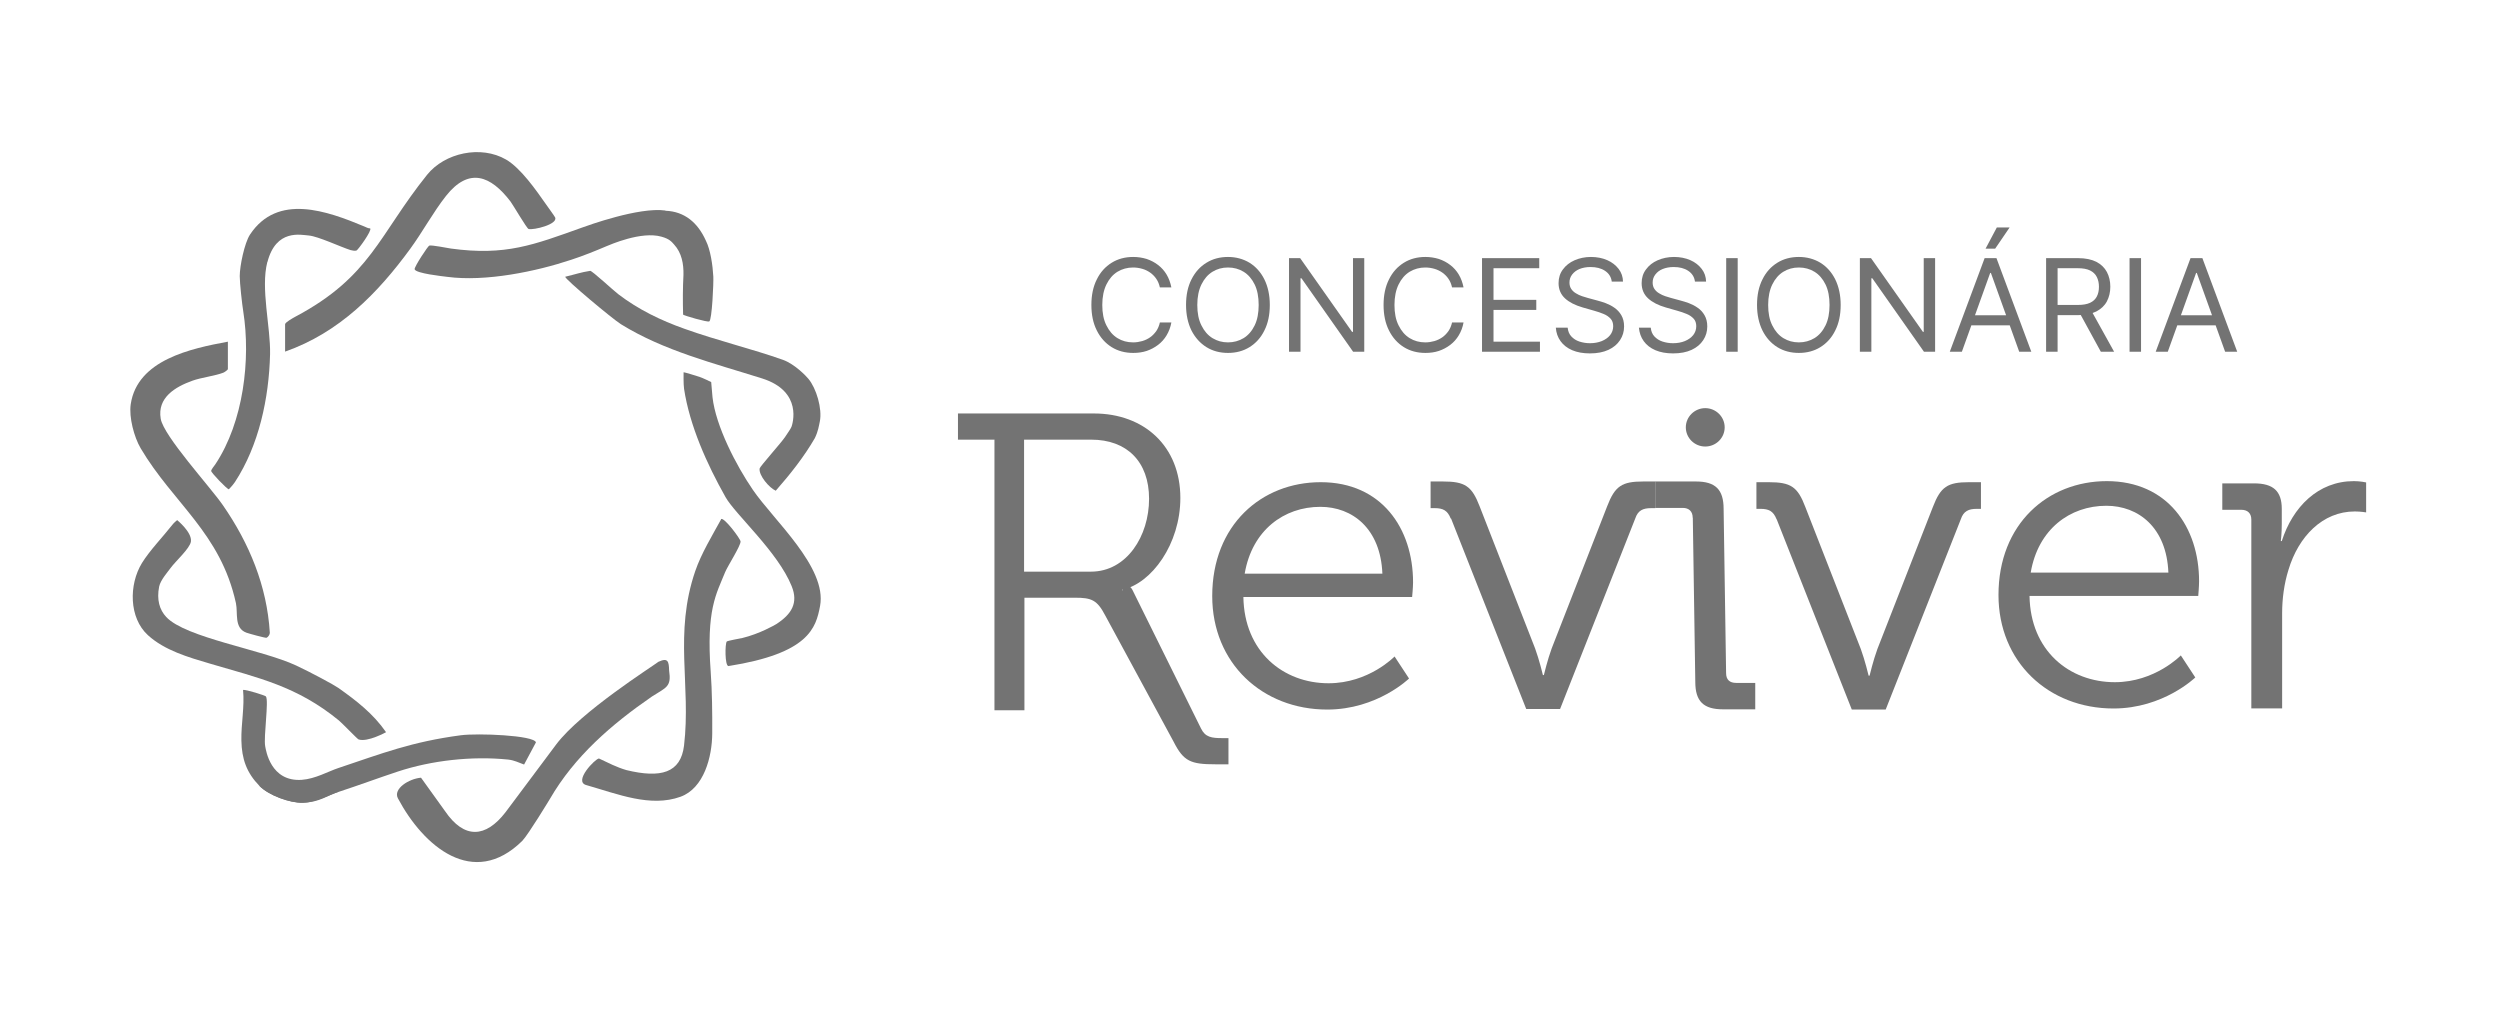 <svg width="211" height="86" viewBox="0 0 211 86" fill="none" xmlns="http://www.w3.org/2000/svg">
<path d="M19.233 28.837V31.147C19.233 31.217 18.953 31.417 18.843 31.457C18.143 31.727 16.973 31.867 16.253 32.127C14.793 32.647 13.263 33.557 13.563 35.337C13.803 36.797 17.723 41.067 18.803 42.627C21.043 45.857 22.533 49.457 22.773 53.407C22.773 53.567 22.633 53.757 22.503 53.827C22.423 53.867 20.973 53.467 20.793 53.397C19.743 53.007 20.093 51.757 19.913 50.907C18.613 44.977 14.623 42.487 11.873 37.837C11.313 36.887 10.873 35.207 11.033 34.117C11.593 30.367 16.113 29.417 19.233 28.837Z" fill="#737373"/>
<path d="M60.853 43.807C61.113 43.627 62.493 45.477 62.503 45.697C62.523 46.057 61.413 47.777 61.203 48.287C60.443 50.167 59.603 51.437 59.983 56.697C60.103 58.367 60.123 60.177 60.113 61.897C60.103 63.887 59.413 66.527 57.433 67.247C54.903 68.157 52.163 67.027 49.503 66.267C48.343 65.977 50.253 64.017 50.553 64.017C51.343 64.387 52.043 64.757 52.873 64.997C55.763 65.697 57.453 65.247 57.733 62.927C58.333 57.827 56.863 53.497 58.683 48.187C59.193 46.707 60.113 45.197 60.863 43.827" fill="#737373"/>
<path d="M24.913 26.737C31.293 23.357 31.962 19.837 36.042 14.757C37.542 12.887 40.593 12.237 42.712 13.467C43.962 14.197 45.242 16.047 46.072 17.227C46.212 17.427 46.812 18.257 46.852 18.347C47.112 18.937 45.023 19.437 44.612 19.327C44.462 19.287 43.322 17.327 43.093 17.017C41.413 14.807 39.572 14.097 37.642 16.537C36.562 17.907 35.663 19.577 34.633 20.987C31.872 24.767 28.633 28.067 24.062 29.677V27.367C24.062 27.207 24.733 26.837 24.913 26.737Z" fill="#737373"/>
<path d="M25.473 65.817C26.613 65.737 27.723 65.097 28.543 64.827C32.303 63.567 34.753 62.607 38.883 62.057C40.303 61.867 45.093 62.057 45.233 62.657L44.233 64.527C43.753 64.357 43.423 64.167 42.883 64.107C39.823 63.797 36.423 64.177 33.553 65.127C31.863 65.687 30.283 66.277 28.603 66.827C27.663 67.137 26.583 67.727 25.563 67.757C24.443 67.787 22.673 67.127 21.893 66.327C20.813 65.217 20.403 64.057 20.373 62.497C20.343 61.107 20.653 59.647 20.513 58.227C20.763 58.187 22.383 58.697 22.443 58.777C22.703 59.127 22.233 62.217 22.383 62.987C22.443 63.297 22.823 66.007 25.483 65.817" fill="#737373"/>
<path d="M49.803 22.857C49.963 22.827 51.773 24.527 52.193 24.837C53.883 26.127 55.783 27.047 57.763 27.747C60.483 28.727 63.483 29.447 66.073 30.367C67.103 30.737 68.073 31.777 68.233 31.977C68.893 32.767 69.413 34.487 69.193 35.577C69.113 35.937 69.063 36.377 68.773 36.977C67.853 38.567 66.693 40.027 65.473 41.417C64.923 41.177 64.023 40.117 64.113 39.537C64.143 39.367 65.973 37.327 66.263 36.877C66.403 36.657 66.743 36.187 66.803 36.017C66.873 35.827 67.803 33.037 64.313 31.937C60.283 30.667 56.033 29.607 52.413 27.367C51.703 26.927 47.673 23.557 47.703 23.357C48.663 23.127 48.963 22.997 49.823 22.857" fill="#737373"/>
<path d="M55.593 55.847C56.393 55.477 56.453 55.857 56.473 56.587C56.683 57.977 56.243 58.007 55.023 58.787C51.613 61.137 48.493 63.837 46.413 67.427C46.413 67.427 44.613 70.407 44.083 70.967C39.943 75.047 35.733 71.427 33.583 67.377C33.163 66.577 34.503 65.727 35.533 65.637L37.553 68.447C39.183 70.847 40.993 70.717 42.663 68.557L46.953 62.817C49.033 60.067 54.993 56.297 55.583 55.847" fill="#737373"/>
<path d="M22.564 22.107C21.984 24.337 22.844 27.607 22.794 29.887C22.704 33.627 21.844 37.597 19.834 40.677C19.634 40.977 19.314 41.297 19.314 41.297C19.144 41.277 17.814 39.887 17.824 39.747C17.824 39.627 18.084 39.317 18.174 39.187C20.564 35.597 21.164 30.297 20.534 26.307C20.434 25.707 20.234 23.887 20.234 23.307C20.234 22.447 20.634 20.517 21.094 19.807C23.424 16.277 27.614 17.807 30.754 19.117C30.924 19.187 31.064 19.277 31.244 19.277C31.424 19.437 30.204 21.117 30.084 21.147C29.934 21.187 29.734 21.147 29.584 21.107C28.764 20.847 26.854 19.947 26.064 19.877C25.394 19.827 23.304 19.307 22.574 22.107" fill="#737373"/>
<path d="M56.164 17.787C57.784 17.847 58.894 18.797 59.574 20.307C59.964 21.077 60.154 22.397 60.204 23.337C60.234 23.867 60.094 26.997 59.864 27.127C59.704 27.217 57.744 26.637 57.654 26.557C57.624 25.437 57.624 24.317 57.684 23.197C57.704 22.287 57.544 21.347 56.894 20.637C56.684 20.407 56.514 20.167 55.834 19.977C54.114 19.487 51.474 20.667 51.194 20.777C50.254 21.177 49.244 21.587 48.234 21.917C45.244 22.917 40.984 23.797 37.754 23.367C37.354 23.317 35.094 23.077 34.994 22.727C34.944 22.547 36.124 20.747 36.234 20.727C36.444 20.667 37.784 20.937 38.054 20.977C42.664 21.607 45.024 20.677 49.154 19.197C49.574 19.047 53.934 17.457 56.154 17.767" fill="#737373"/>
<path d="M60.025 32.247C60.025 32.247 60.105 33.267 60.135 33.517C60.405 35.957 62.145 39.307 63.545 41.347C65.305 43.917 69.815 47.887 69.215 51.137C68.865 53.017 68.255 55.147 61.475 56.217C61.175 56.167 61.185 54.367 61.335 54.147C61.385 54.077 62.485 53.887 62.655 53.847C64.105 53.497 65.385 52.757 65.515 52.677C66.815 51.837 67.395 50.887 66.815 49.467C65.645 46.567 62.065 43.427 61.235 41.957C59.655 39.157 58.205 35.917 57.735 32.817C57.675 32.437 57.695 31.417 57.695 31.417C57.775 31.417 58.705 31.697 59.035 31.807C59.235 31.867 59.985 32.217 60.025 32.247Z" fill="#737373"/>
<path d="M28.552 58.057C30.082 59.137 31.503 60.237 32.583 61.797C32.583 61.797 31.012 62.667 30.262 62.407C30.152 62.367 28.892 61.047 28.602 60.807C25.062 57.907 21.812 57.217 17.712 56.007C15.873 55.467 13.883 54.887 12.482 53.607C10.883 52.147 10.863 49.347 11.982 47.517C12.652 46.437 13.752 45.307 14.543 44.297C14.652 44.147 14.922 43.917 14.953 43.897C14.953 43.897 16.223 44.927 16.113 45.707C16.032 46.287 14.803 47.377 14.393 47.947C14.193 48.227 13.543 48.957 13.432 49.507C13.213 50.617 13.463 51.467 14.033 52.077C15.672 53.827 22.073 54.807 24.992 56.167C26.253 56.757 28.203 57.807 28.552 58.057Z" fill="#737373"/>
<path d="M28.593 66.817C27.653 67.127 26.943 67.727 25.553 67.747C24.433 67.767 22.663 67.117 21.883 66.317" fill="#737373"/>
<path d="M98.863 24.257H97.893C97.833 23.987 97.733 23.737 97.593 23.537C97.453 23.327 97.283 23.157 97.073 23.007C96.873 22.867 96.653 22.757 96.403 22.687C96.153 22.617 95.903 22.577 95.633 22.577C95.153 22.577 94.713 22.697 94.313 22.937C93.923 23.177 93.613 23.537 93.383 24.007C93.153 24.477 93.033 25.057 93.033 25.737C93.033 26.417 93.143 26.997 93.383 27.467C93.613 27.937 93.923 28.297 94.313 28.537C94.703 28.777 95.143 28.897 95.633 28.897C95.903 28.897 96.153 28.857 96.403 28.787C96.643 28.717 96.873 28.607 97.073 28.467C97.273 28.327 97.443 28.147 97.593 27.937C97.733 27.727 97.833 27.487 97.893 27.217H98.863C98.793 27.617 98.653 27.977 98.463 28.297C98.273 28.617 98.033 28.887 97.743 29.107C97.453 29.327 97.133 29.497 96.783 29.617C96.423 29.737 96.043 29.787 95.643 29.787C94.963 29.787 94.353 29.627 93.823 29.297C93.293 28.967 92.873 28.497 92.573 27.897C92.263 27.287 92.113 26.567 92.113 25.737C92.113 24.907 92.263 24.187 92.573 23.577C92.873 22.967 93.293 22.507 93.823 22.177C94.353 21.847 94.963 21.687 95.643 21.687C96.043 21.687 96.423 21.747 96.783 21.857C97.133 21.977 97.463 22.147 97.743 22.367C98.033 22.587 98.273 22.857 98.463 23.177C98.653 23.497 98.783 23.857 98.863 24.257Z" fill="#737373"/>
<path d="M106.232 25.737C106.232 25.057 106.122 24.477 105.892 24.007C105.662 23.537 105.352 23.177 104.962 22.937C104.572 22.697 104.132 22.577 103.642 22.577C103.152 22.577 102.722 22.697 102.332 22.937C101.942 23.177 101.632 23.537 101.402 24.007C101.172 24.477 101.052 25.057 101.052 25.737C101.052 26.417 101.162 26.997 101.402 27.467C101.632 27.937 101.942 28.297 102.332 28.537C102.722 28.777 103.162 28.897 103.642 28.897C104.122 28.897 104.562 28.777 104.962 28.537C105.352 28.297 105.662 27.937 105.892 27.467C106.122 26.997 106.232 26.417 106.232 25.737ZM107.172 25.737C107.172 26.567 107.022 27.287 106.712 27.897C106.412 28.507 105.992 28.967 105.462 29.297C104.932 29.627 104.322 29.787 103.642 29.787C102.962 29.787 102.352 29.627 101.822 29.297C101.292 28.967 100.872 28.497 100.562 27.897C100.262 27.287 100.102 26.567 100.102 25.737C100.102 24.907 100.252 24.187 100.562 23.577C100.872 22.967 101.282 22.507 101.822 22.177C102.352 21.847 102.962 21.687 103.642 21.687C104.322 21.687 104.932 21.857 105.462 22.177C105.992 22.507 106.412 22.977 106.712 23.577C107.012 24.187 107.172 24.907 107.172 25.737Z" fill="#737373"/>
<path d="M115.143 21.787V29.687H114.203L109.843 23.487H109.763V29.687H108.793V21.787H109.733L114.113 28.007H114.193V21.787H115.143Z" fill="#737373"/>
<path d="M123.523 24.257H122.553C122.493 23.987 122.393 23.737 122.253 23.537C122.113 23.327 121.943 23.157 121.733 23.007C121.533 22.867 121.303 22.757 121.063 22.687C120.813 22.617 120.563 22.577 120.293 22.577C119.813 22.577 119.373 22.697 118.973 22.937C118.583 23.177 118.273 23.537 118.043 24.007C117.813 24.477 117.693 25.057 117.693 25.737C117.693 26.417 117.803 26.997 118.043 27.467C118.273 27.937 118.583 28.297 118.973 28.537C119.363 28.777 119.803 28.897 120.293 28.897C120.563 28.897 120.813 28.857 121.063 28.787C121.303 28.717 121.533 28.607 121.733 28.467C121.933 28.327 122.103 28.147 122.253 27.937C122.393 27.727 122.493 27.487 122.553 27.217H123.523C123.453 27.617 123.313 27.977 123.123 28.297C122.933 28.617 122.693 28.887 122.403 29.107C122.113 29.327 121.793 29.497 121.443 29.617C121.083 29.737 120.703 29.787 120.303 29.787C119.623 29.787 119.013 29.627 118.483 29.297C117.953 28.967 117.533 28.497 117.233 27.897C116.923 27.287 116.773 26.567 116.773 25.737C116.773 24.907 116.923 24.187 117.233 23.577C117.533 22.967 117.953 22.507 118.483 22.177C119.013 21.847 119.623 21.687 120.303 21.687C120.703 21.687 121.083 21.747 121.443 21.857C121.793 21.977 122.123 22.147 122.403 22.367C122.693 22.587 122.933 22.857 123.123 23.177C123.313 23.497 123.443 23.857 123.523 24.257Z" fill="#737373"/>
<path d="M125.082 29.687V21.787H129.912V22.637H126.052V25.307H129.662V26.157H126.052V28.837H129.972V29.687H125.082Z" fill="#737373"/>
<path d="M136.033 23.767C135.983 23.377 135.793 23.077 135.463 22.857C135.133 22.637 134.722 22.537 134.232 22.537C133.882 22.537 133.572 22.597 133.302 22.707C133.042 22.817 132.833 22.977 132.683 23.177C132.533 23.377 132.463 23.597 132.463 23.847C132.463 24.057 132.513 24.237 132.613 24.387C132.713 24.537 132.852 24.667 133.012 24.757C133.172 24.857 133.342 24.937 133.522 24.997C133.702 25.057 133.862 25.107 134.012 25.147L134.823 25.367C135.033 25.417 135.262 25.497 135.522 25.587C135.782 25.687 136.022 25.807 136.262 25.977C136.492 26.137 136.692 26.347 136.842 26.607C136.992 26.867 137.073 27.177 137.073 27.547C137.073 27.977 136.962 28.357 136.732 28.707C136.502 29.057 136.183 29.327 135.753 29.527C135.323 29.727 134.803 29.827 134.183 29.827C133.613 29.827 133.112 29.737 132.692 29.557C132.272 29.377 131.943 29.117 131.713 28.797C131.473 28.467 131.342 28.087 131.312 27.657H132.312C132.342 27.957 132.442 28.207 132.622 28.397C132.802 28.587 133.022 28.737 133.302 28.827C133.582 28.917 133.872 28.967 134.192 28.967C134.562 28.967 134.892 28.907 135.192 28.787C135.482 28.667 135.723 28.497 135.893 28.287C136.063 28.067 136.153 27.817 136.153 27.537C136.153 27.277 136.083 27.057 135.933 26.897C135.783 26.737 135.592 26.597 135.342 26.497C135.102 26.397 134.842 26.307 134.552 26.227L133.573 25.947C132.953 25.767 132.452 25.517 132.092 25.187C131.732 24.857 131.543 24.427 131.543 23.897C131.543 23.457 131.662 23.067 131.912 22.737C132.152 22.407 132.483 22.147 132.893 21.967C133.303 21.787 133.772 21.687 134.272 21.687C134.772 21.687 135.243 21.777 135.653 21.957C136.063 22.137 136.373 22.387 136.613 22.697C136.853 23.007 136.972 23.367 136.982 23.767H136.043H136.033Z" fill="#737373"/>
<path d="M143.054 23.767C143.004 23.377 142.814 23.077 142.484 22.857C142.154 22.637 141.744 22.537 141.254 22.537C140.904 22.537 140.594 22.597 140.324 22.707C140.054 22.817 139.854 22.977 139.704 23.177C139.554 23.377 139.484 23.597 139.484 23.847C139.484 24.057 139.534 24.237 139.634 24.387C139.734 24.537 139.874 24.667 140.034 24.757C140.194 24.857 140.364 24.937 140.544 24.997C140.724 25.057 140.884 25.107 141.034 25.147L141.844 25.367C142.054 25.417 142.284 25.497 142.544 25.587C142.804 25.687 143.044 25.807 143.284 25.977C143.524 26.137 143.714 26.347 143.864 26.607C144.014 26.867 144.094 27.177 144.094 27.547C144.094 27.977 143.984 28.357 143.754 28.707C143.524 29.057 143.204 29.327 142.774 29.527C142.344 29.727 141.824 29.827 141.204 29.827C140.634 29.827 140.134 29.737 139.714 29.557C139.294 29.377 138.964 29.117 138.734 28.797C138.494 28.467 138.364 28.087 138.324 27.657H139.324C139.354 27.957 139.454 28.207 139.634 28.397C139.814 28.587 140.034 28.737 140.314 28.827C140.594 28.917 140.884 28.967 141.204 28.967C141.574 28.967 141.904 28.907 142.204 28.787C142.494 28.667 142.734 28.497 142.904 28.287C143.074 28.067 143.164 27.817 143.164 27.537C143.164 27.277 143.094 27.057 142.944 26.897C142.794 26.737 142.604 26.597 142.354 26.497C142.114 26.397 141.854 26.307 141.564 26.227L140.584 25.947C139.964 25.767 139.464 25.517 139.104 25.187C138.744 24.857 138.554 24.427 138.554 23.897C138.554 23.457 138.674 23.067 138.924 22.737C139.164 22.407 139.494 22.147 139.904 21.967C140.314 21.787 140.784 21.687 141.284 21.687C141.784 21.687 142.254 21.777 142.664 21.957C143.074 22.137 143.384 22.387 143.624 22.697C143.864 23.007 143.984 23.367 143.994 23.767H143.054Z" fill="#737373"/>
<path d="M146.661 21.787H145.691V29.687H146.661V21.787Z" fill="#737373"/>
<path d="M154.413 25.737C154.413 25.057 154.303 24.477 154.073 24.007C153.843 23.537 153.533 23.177 153.143 22.937C152.753 22.697 152.313 22.577 151.823 22.577C151.333 22.577 150.903 22.697 150.513 22.937C150.123 23.177 149.813 23.537 149.583 24.007C149.353 24.477 149.233 25.057 149.233 25.737C149.233 26.417 149.343 26.997 149.583 27.467C149.813 27.937 150.123 28.297 150.513 28.537C150.903 28.777 151.343 28.897 151.823 28.897C152.303 28.897 152.743 28.777 153.143 28.537C153.533 28.297 153.843 27.937 154.073 27.467C154.303 26.997 154.413 26.417 154.413 25.737ZM155.353 25.737C155.353 26.567 155.203 27.287 154.893 27.897C154.593 28.507 154.173 28.967 153.643 29.297C153.113 29.627 152.503 29.787 151.823 29.787C151.143 29.787 150.533 29.627 150.003 29.297C149.473 28.967 149.053 28.497 148.753 27.897C148.453 27.287 148.293 26.567 148.293 25.737C148.293 24.907 148.443 24.187 148.753 23.577C149.053 22.967 149.473 22.507 150.003 22.177C150.533 21.847 151.143 21.687 151.823 21.687C152.503 21.687 153.113 21.857 153.643 22.177C154.173 22.507 154.593 22.977 154.893 23.577C155.193 24.187 155.353 24.907 155.353 25.737Z" fill="#737373"/>
<path d="M163.323 21.787V29.687H162.383L158.023 23.487H157.943V29.687H156.973V21.787H157.913L162.293 28.007H162.363V21.787H163.323Z" fill="#737373"/>
<path d="M167.582 20.987L168.532 19.197H169.612L168.392 20.987H167.582ZM165.962 26.607H170.052V27.457H165.962V26.607ZM165.582 29.687H164.562L167.502 21.787H168.502L171.442 29.687H170.422L168.032 23.037H167.972L165.582 29.687Z" fill="#737373"/>
<path d="M176.461 26.137L178.431 29.687H177.311L175.371 26.137H176.461ZM172.691 29.687V21.787H175.391C176.011 21.787 176.531 21.897 176.931 22.097C177.331 22.307 177.631 22.597 177.821 22.957C178.011 23.317 178.111 23.737 178.111 24.197C178.111 24.657 178.011 25.077 177.821 25.437C177.631 25.797 177.331 26.077 176.931 26.287C176.531 26.487 176.021 26.597 175.401 26.597H173.211V25.737H175.371C175.801 25.737 176.141 25.677 176.401 25.557C176.661 25.437 176.851 25.257 176.971 25.027C177.091 24.797 177.151 24.527 177.151 24.207C177.151 23.887 177.091 23.617 176.971 23.377C176.851 23.137 176.661 22.957 176.401 22.827C176.141 22.697 175.791 22.637 175.361 22.637H173.661V29.687H172.691Z" fill="#737373"/>
<path d="M180.704 21.787H179.734V29.687H180.704V21.787Z" fill="#737373"/>
<path d="M183.341 26.607H187.431V27.457H183.341V26.607ZM182.961 29.687H181.941L184.881 21.787H185.881L188.821 29.687H187.801L185.411 23.037H185.351L182.961 29.687Z" fill="#737373"/>
<path d="M92.072 48.247C95.102 48.247 96.982 45.237 96.982 42.097C96.982 38.957 95.102 37.107 92.102 37.107H86.432V48.247H92.072ZM83.912 37.107H80.852V34.897H92.322C96.582 34.897 99.622 37.677 99.622 42.027C99.622 45.907 97.202 49.247 94.712 49.777V49.847C94.712 49.847 95.222 49.087 95.582 49.797L101.362 61.477C101.722 62.227 102.262 62.297 103.172 62.297H103.682V64.507H102.562C100.502 64.507 99.892 64.257 99.062 62.617L93.282 51.947C92.592 50.627 92.122 50.447 90.722 50.447H86.462V59.947H83.932V37.097L83.912 37.107Z" fill="#737373"/>
<path d="M116.673 48.417C116.523 44.627 114.163 42.777 111.433 42.777C108.373 42.777 105.672 44.747 105.052 48.417H116.673ZM111.473 40.697C116.603 40.697 119.262 44.597 119.262 49.147C119.262 49.587 119.183 50.387 119.183 50.387H104.942C105.012 55.007 108.302 57.667 112.132 57.667C115.532 57.667 117.702 55.407 117.702 55.407L118.923 57.267C118.923 57.267 116.232 59.887 112.022 59.887C106.522 59.887 102.312 55.957 102.312 50.307C102.312 44.297 106.483 40.697 111.463 40.697" fill="#737373"/>
<path d="M122.442 43.767C122.172 43.077 121.782 42.887 121.092 42.887H120.742V40.637H121.782C123.642 40.637 124.222 41.017 124.882 42.737L129.562 54.727C129.912 55.677 130.222 56.977 130.222 56.977H130.302C130.302 56.977 130.612 55.677 130.962 54.727L135.642 42.737C136.302 41.017 136.882 40.637 138.702 40.637H139.712V42.887H139.362C138.662 42.887 138.242 43.077 138.012 43.767L131.672 59.837H128.812L122.472 43.767H122.442Z" fill="#737373"/>
<path d="M145.563 36.067C145.563 36.957 144.833 37.687 143.923 37.687C143.013 37.687 142.283 36.957 142.283 36.067C142.283 35.177 143.023 34.447 143.923 34.447C144.823 34.447 145.563 35.177 145.563 36.067ZM142.863 43.697C142.863 43.167 142.553 42.867 142.023 42.867H139.703V40.637H143.133C144.783 40.637 145.473 41.317 145.473 42.947L145.683 56.807C145.683 57.377 145.993 57.637 146.533 57.637H148.143V59.867H145.423C143.773 59.867 143.083 59.187 143.083 57.557L142.873 43.697H142.863Z" fill="#737373"/>
<path d="M149.942 43.827C149.672 43.137 149.282 42.947 148.592 42.947H148.242V40.697H149.282C151.142 40.697 151.722 41.077 152.372 42.797L157.052 54.777C157.402 55.727 157.712 57.027 157.712 57.027H157.792C157.792 57.027 158.102 55.727 158.452 54.777L163.132 42.797C163.792 41.077 164.372 40.697 166.182 40.697H167.192V42.947H166.842C166.142 42.947 165.722 43.137 165.492 43.827L159.152 59.887H156.292L149.952 43.827H149.942Z" fill="#737373"/>
<path d="M183.012 48.327C182.862 44.537 180.502 42.687 177.772 42.687C174.712 42.687 172.012 44.657 171.392 48.327H183.012ZM177.812 40.607C182.942 40.607 185.602 44.507 185.602 49.057C185.602 49.497 185.532 50.297 185.532 50.297H171.292C171.362 54.917 174.652 57.577 178.492 57.577C181.882 57.577 184.062 55.317 184.062 55.317L185.282 57.177C185.282 57.177 182.592 59.797 178.382 59.797C172.882 59.797 168.672 55.867 168.672 50.217C168.672 44.207 172.842 40.607 177.822 40.607" fill="#737373"/>
<path d="M190.012 43.857C190.012 43.327 189.702 43.027 189.172 43.027H187.562V40.797H190.242C191.852 40.797 192.582 41.437 192.582 42.947V44.237C192.582 45.027 192.502 45.667 192.502 45.667H192.582C193.502 42.797 195.642 40.607 198.672 40.607C199.212 40.607 199.702 40.717 199.702 40.717V43.247C199.702 43.247 199.242 43.167 198.742 43.167C196.022 43.167 193.992 45.287 193.152 48.077C192.772 49.287 192.612 50.567 192.612 51.777V59.787H190.012V43.847V43.857Z" fill="#737373"/>
</svg>
